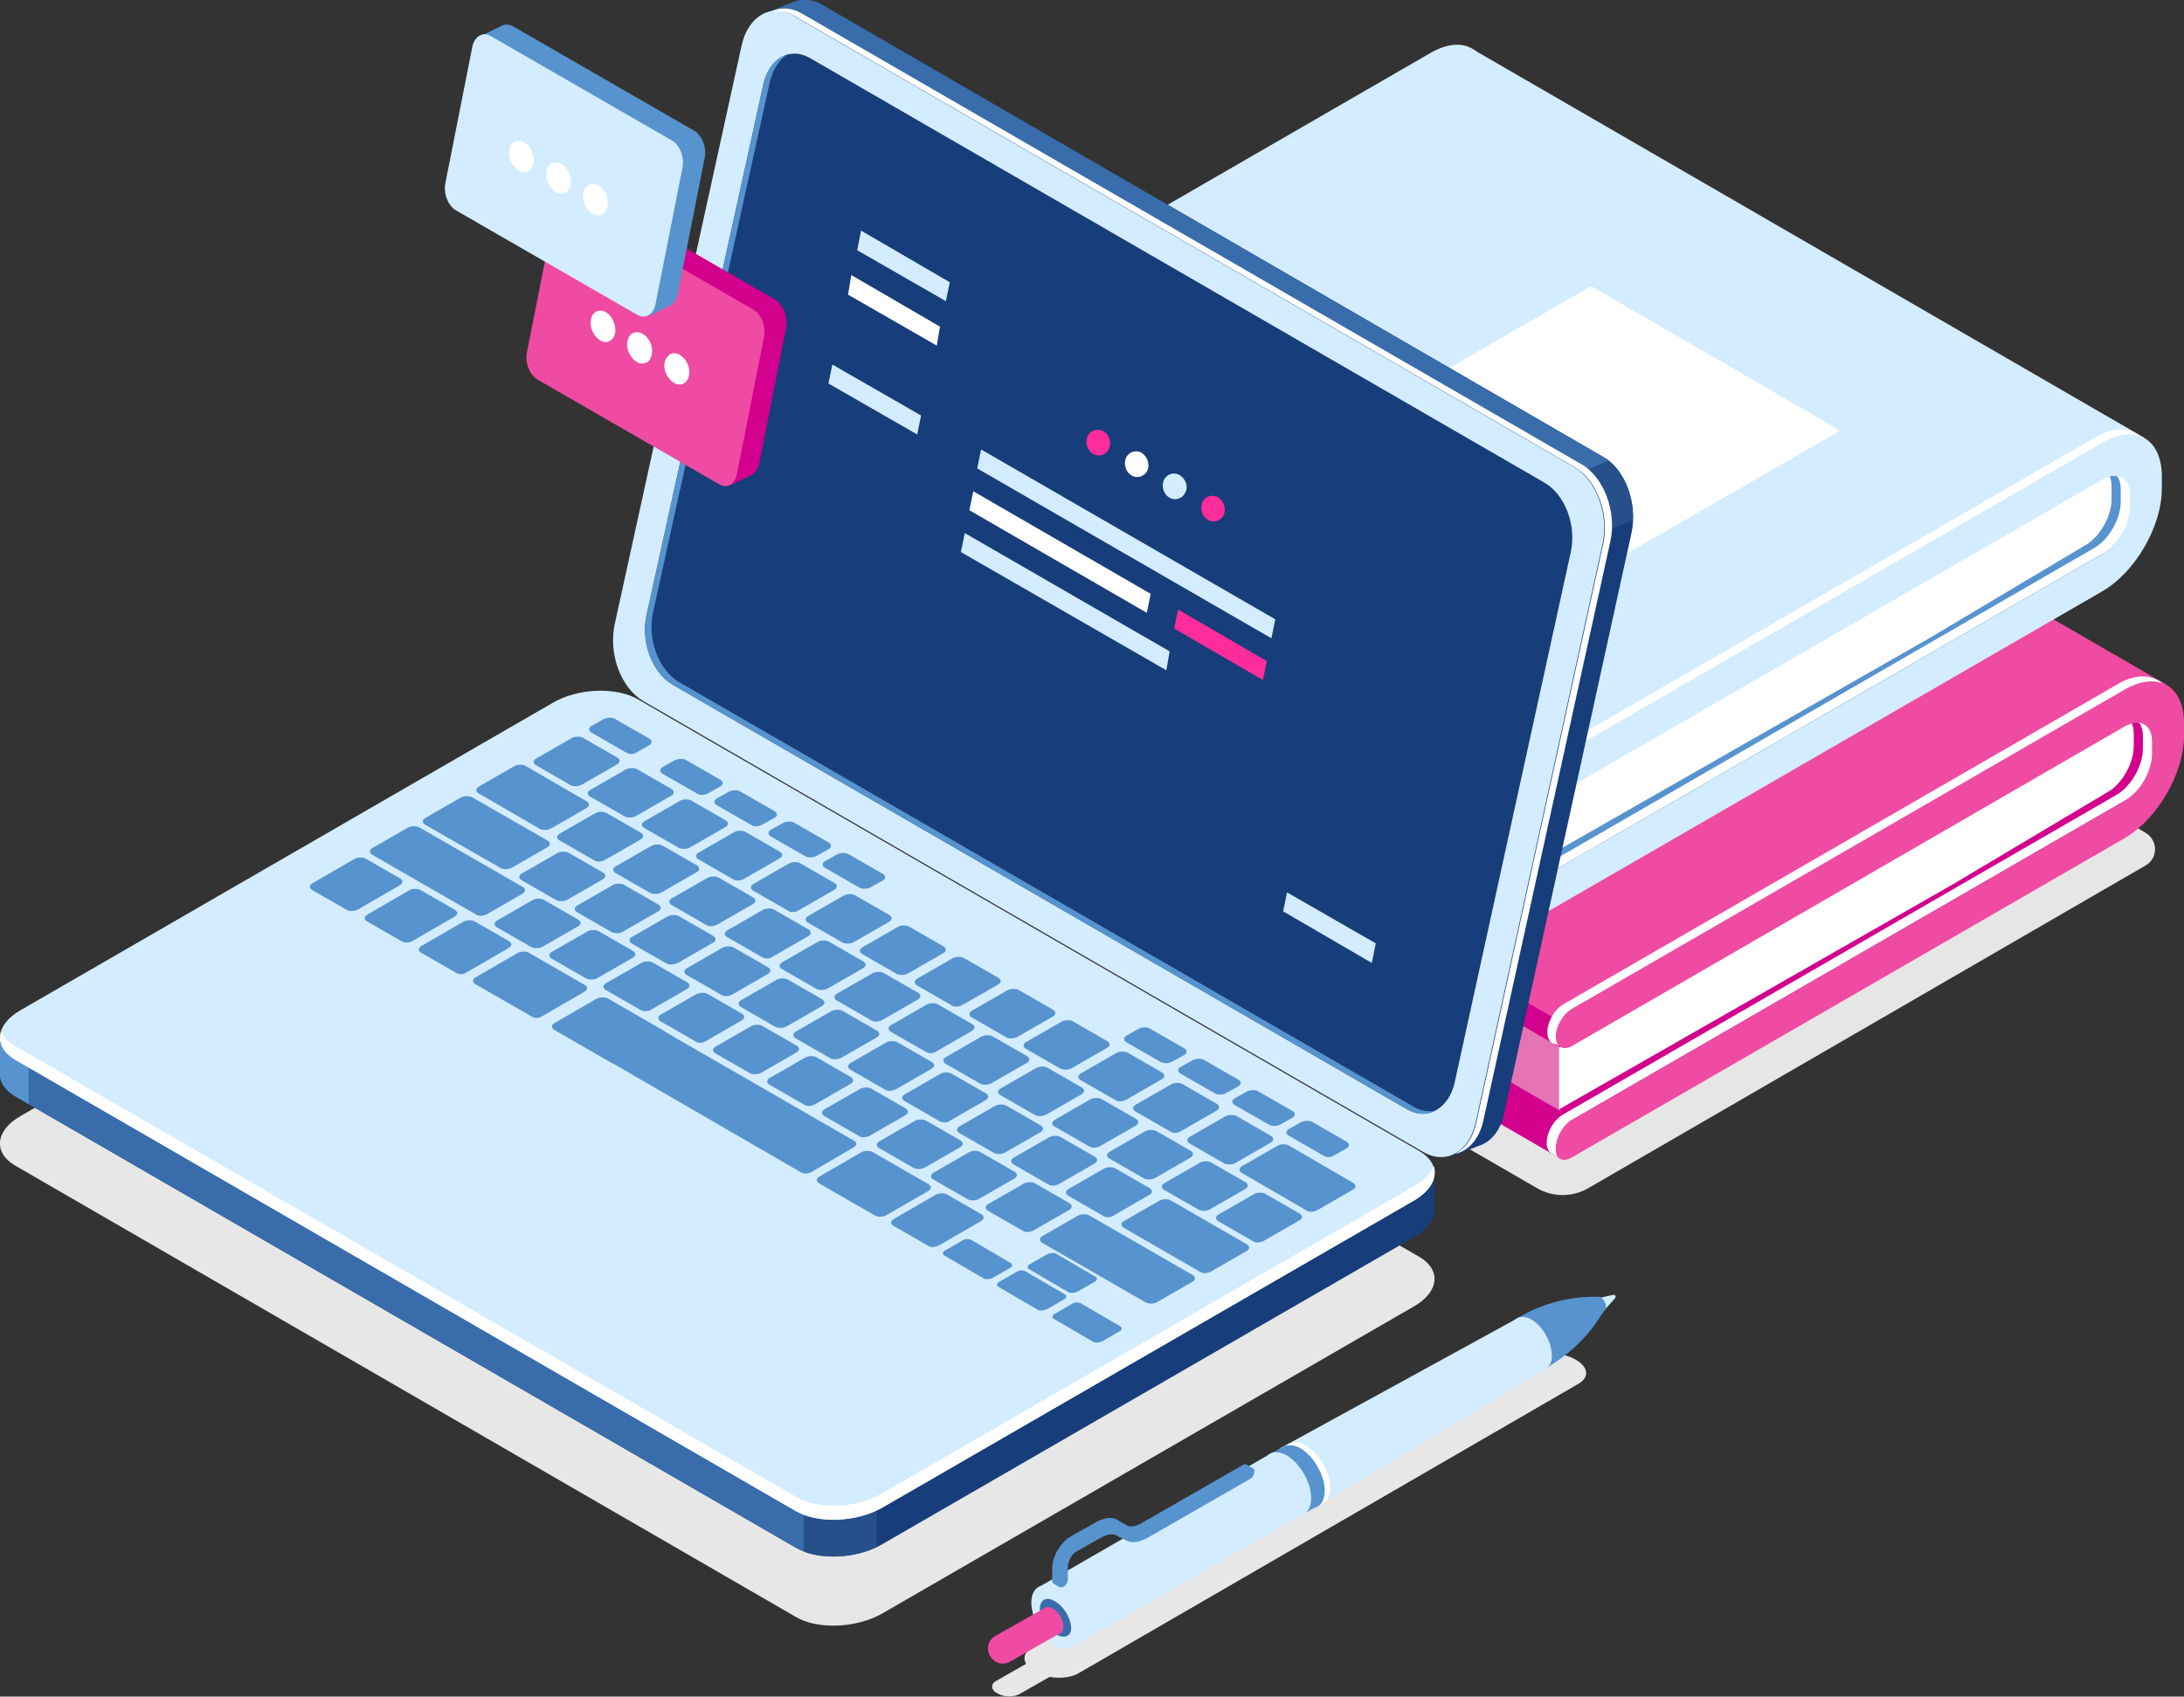 <svg width="592" height="460" viewBox="0 0 592 460" fill="none" xmlns="http://www.w3.org/2000/svg">
<rect x="0" y="0" width="592" height="460" fill="#333333" stroke="none"/>
<g clip-path="url(#clip0_1476_370)">
<path d="M581.391 225.661L347.986 90.689L195.919 194.486L416.416 322.018C420.837 324.675 426.318 324.675 430.739 322.018L581.214 234.871C585.104 232.923 585.104 227.786 581.391 225.661Z" fill="#E6E6E6"/>
<path d="M292.11 453.8L427.909 375.155C430.915 373.384 430.562 370.55 427.025 368.602C423.666 366.653 418.538 366.476 415.532 368.07L279.733 446.715C276.727 448.486 277.08 451.32 280.617 453.268C283.976 455.217 289.104 455.394 292.11 453.8Z" fill="#E7E7E7"/>
<path d="M437.811 351.244C437.634 351.066 437.457 351.066 437.281 351.066L430.915 352.483L433.391 356.912L437.811 351.952C437.988 351.598 437.988 351.421 437.811 351.244Z" fill="#D4ECFF"/>
<path d="M435.335 354.255C435.335 353.369 434.628 352.129 433.92 351.775C433.567 351.598 433.213 351.598 433.036 351.598C425.61 351.421 418.183 353.369 411.818 357.089L411.287 357.443L419.067 371.082L421.366 369.488C426.317 366.3 430.738 361.871 433.92 356.735L434.981 355.141C435.158 355.141 435.335 354.786 435.335 354.255Z" fill="#5793CE"/>
<path d="M420.659 367.54C420.659 363.997 418.184 359.569 415.178 357.798C412.172 356.026 409.52 357.443 409.52 360.986C409.52 364.529 411.995 368.957 415.001 370.728C418.184 372.499 420.659 371.082 420.659 367.54Z" fill="#D4ECFF"/>
<path d="M356.65 408.633L419.068 371.082L411.288 357.443L347.278 392.515L356.65 408.633Z" fill="#D4ECFF"/>
<path d="M358.595 404.382C358.595 400.131 355.589 394.994 352.052 392.869C348.339 390.743 345.51 392.515 345.51 396.588C345.51 400.84 348.516 405.976 352.052 408.102C355.589 410.404 358.595 408.633 358.595 404.382Z" fill="#D4ECFF"/>
<path d="M355.765 405.976C355.765 401.725 352.76 396.588 349.223 394.463C345.51 392.337 342.681 394.108 342.681 398.182C342.681 402.433 345.687 407.57 349.223 409.696C352.936 411.998 355.765 410.227 355.765 405.976Z" fill="#D4ECFF"/>
<path d="M344.659 393.99L281.49 430.347L290.74 446.473L353.909 410.116L344.659 393.99Z" fill="#D4ECFF"/>
<path d="M292.64 442.287C292.64 438.036 289.635 432.9 286.098 430.774C282.385 428.649 279.556 430.42 279.556 434.494C279.556 438.745 282.562 443.882 286.098 446.007C289.811 448.31 292.64 446.538 292.64 442.287Z" fill="#D4ECFF"/>
<path d="M290.342 441.048C290.165 438.568 288.22 435.379 285.921 434.14C283.623 432.723 281.854 433.785 281.854 436.265C282.031 438.745 283.976 441.933 286.275 443.173C288.751 444.413 290.519 443.527 290.342 441.048Z" fill="#396CAA"/>
<path d="M359.125 404.204C359.125 399.953 356.119 394.817 352.582 392.691C348.869 390.566 346.04 392.337 346.04 396.411C346.04 400.662 349.046 405.798 352.582 407.924C356.119 410.05 359.125 408.455 359.125 404.204Z" fill="#5793CE"/>
<path d="M359.125 404.205C359.125 399.954 356.119 394.817 352.582 392.691C351.168 391.806 349.753 391.629 348.692 391.983C349.93 390.743 351.875 390.566 353.997 391.983C357.71 394.108 360.539 399.245 360.539 403.496C360.539 405.976 359.479 407.57 357.887 408.101C358.594 407.039 359.125 405.799 359.125 404.205Z" fill="white"/>
<path d="M347.832 392.204L344.306 394.233L353.555 410.36L357.082 408.33L347.832 392.204Z" fill="#5793CE"/>
<path d="M355.412 406.153C355.412 401.902 352.406 396.765 348.87 394.639C345.156 392.514 342.327 394.285 342.327 398.359C342.327 402.61 345.333 407.747 348.87 409.872C352.583 412.175 355.412 410.404 355.412 406.153Z" fill="#D4ECFF"/>
<path d="M287.336 442.818L283.269 435.91L269.83 443.527C267.885 444.589 267.178 447.069 268.416 449.018C269.477 450.966 271.952 451.674 273.897 450.435L287.336 442.818Z" fill="#EF4BA2"/>
<path d="M288.22 441.047C288.22 439.276 286.982 436.973 285.391 436.087C283.799 435.202 282.562 435.91 282.562 437.681C282.562 439.453 283.799 441.755 285.391 442.641C286.982 443.527 288.22 442.818 288.22 441.047Z" fill="#EF4BA2"/>
<path d="M303.25 416.603L301.305 415.363C300.244 414.655 298.652 414.832 297.061 415.718L290.165 419.614C288.927 420.323 287.866 422.271 287.866 423.688V427.054C287.866 427.585 287.513 428.294 287.159 428.825L287.336 430.419L285.568 429.356C285.391 429.179 285.214 429.002 285.214 428.471V425.105C285.214 421.917 287.513 418.197 290.165 416.603L297.061 412.706C299.36 411.467 301.481 411.112 303.073 412.175L305.018 413.415C306.079 414.123 307.67 413.946 309.262 413.061L337.023 397.119C337.376 396.942 337.73 396.942 337.907 397.119L339.675 398.182L338.26 398.713C338.084 399.245 337.553 399.953 337.2 400.13L309.438 416.072C306.963 417.312 304.841 417.489 303.25 416.603Z" fill="#5793CE"/>
<path d="M302.896 416.426C301.835 415.718 300.244 415.895 298.653 416.78L291.757 420.677C290.519 421.386 289.458 423.334 289.458 424.751V428.116C289.458 429.002 288.927 429.888 288.22 430.242C287.513 430.596 286.982 430.242 286.982 429.534V426.168C286.982 422.98 289.281 419.26 291.933 417.666L298.829 413.769C301.128 412.529 303.25 412.175 304.841 413.238L306.786 414.478C307.847 415.186 309.439 415.009 311.03 414.123L338.791 398.182C339.499 397.828 340.029 398.182 340.029 398.89C340.029 399.776 339.499 400.662 338.791 401.016L311.03 416.957C308.732 418.197 306.61 418.552 305.018 417.489L302.896 416.426Z" fill="#5793CE"/>
<path d="M276.372 459.291L289.104 452.029C290.695 451.143 290.518 449.549 288.75 448.664C286.982 447.601 284.329 447.601 282.738 448.486L270.007 455.749C268.415 456.634 268.592 458.228 270.361 459.114C272.129 460.177 274.781 460.177 276.372 459.291Z" fill="#E7E7E7"/>
<path d="M409.697 90.512C409.697 80.239 402.624 76.165 393.783 81.302L243.838 167.917C241.362 169.334 239.417 172.699 239.417 175.534C239.417 178.368 241.362 179.43 243.838 178.013L393.783 91.398C397.85 89.095 401.032 91.044 401.032 95.649V112.476C403.861 112.299 406.867 112.299 409.873 112.299L409.697 90.512Z" fill="#FF2C9C"/>
<path d="M243.661 208.125L393.606 153.393C402.447 148.256 409.697 135.857 409.697 125.584V112.122C406.691 112.122 403.861 112.122 400.856 112.299V130.72C400.856 135.326 397.673 140.994 393.606 143.297L243.661 198.029C241.185 199.446 239.24 202.811 239.24 205.645C239.24 208.302 241.185 209.542 243.661 208.125Z" fill="#D3008D"/>
<path d="M240.478 208.302L422.781 314.047L577.323 221.763L589.524 203.342L588.286 209.896L584.927 192.892L298.298 203.873L247.727 200.685L240.478 208.302Z" fill="#D3008D"/>
<path d="M246.49 176.419V198.914L422.782 301.117L427.556 279.507L246.49 176.419Z" fill="#E573B5"/>
<path d="M587.226 185.63L405.1 80.239L241.009 175.888L240.655 178.191L422.959 283.936L587.226 185.63Z" fill="#EF4BA2"/>
<path d="M529.228 239.831L572.019 214.325C575.556 211.845 578.385 206.708 578.385 202.28V198.915C578.385 196.258 577.324 194.486 575.556 193.955L491.211 240.894L422.604 278.091V300.763L529.228 239.831Z" fill="white"/>
<path d="M428.793 280.393L247.905 175.533L244.014 173.231L240.478 171.282C239.771 172.522 239.24 174.116 239.24 175.356C239.24 176.773 239.771 177.659 240.478 178.19L422.781 283.935L428.793 280.393Z" fill="#D3008D"/>
<path d="M420.482 312.63L422.781 314.047L423.312 313.339L421.897 312.099L420.482 312.63Z" fill="white"/>
<path d="M420.659 282.519L422.958 283.758L422.427 282.519H420.659Z" fill="white"/>
<path d="M426.141 273.485L576.086 186.869C584.927 181.733 592 185.984 592 196.08V199.445C592 209.719 584.751 222.118 575.91 227.254L425.964 313.87C423.489 315.287 421.544 314.047 421.544 311.39C421.544 308.556 423.489 305.191 425.964 303.774L575.91 217.158C579.976 214.856 583.159 209.187 583.159 204.582V201.217C583.159 196.611 579.976 194.663 575.91 196.966L426.141 283.581C423.666 284.998 421.721 283.758 421.721 281.101C421.721 278.444 423.666 274.725 426.141 273.485Z" fill="#EF4BA2"/>
<path d="M359.303 189.527L437.281 144.536L504.827 183.681L426.849 228.672L359.303 189.527Z" fill="white"/>
<path d="M421.721 311.212C421.721 308.378 423.666 305.013 426.141 303.596L576.086 216.981C580.153 214.678 583.336 209.01 583.336 204.404V201.039C583.336 198.028 581.921 196.257 579.799 195.902C580.507 196.788 580.86 198.028 580.86 199.622V202.987C580.86 207.593 577.678 213.261 573.611 215.563L423.666 302.179C421.19 303.596 419.245 306.961 419.245 309.795C419.245 311.921 420.306 313.161 421.897 312.984C421.721 312.452 421.721 311.921 421.721 311.212Z" fill="white"/>
<path d="M421.721 281.101C421.721 278.267 423.666 274.902 426.141 273.485L576.086 186.869C579.799 184.744 583.336 184.212 586.165 185.275C583.159 182.795 578.738 182.618 573.787 185.629L423.842 272.245C421.367 273.662 419.422 277.027 419.422 279.861C419.422 281.987 420.483 283.227 422.074 283.049C421.897 282.341 421.721 281.632 421.721 281.101Z" fill="white"/>
<path d="M403.685 23.558C403.685 13.285 396.612 9.211 387.771 14.348L237.826 100.963C235.35 102.38 233.405 105.745 233.405 108.579C233.405 111.413 235.35 112.476 237.826 111.059L387.771 24.444C391.838 22.141 395.021 24.09 395.021 28.695V45.522C397.85 45.345 400.856 45.345 403.862 45.345L403.685 23.558Z" fill="#D4ECFF"/>
<path d="M237.649 141.171L387.594 86.439C396.435 81.302 403.685 68.903 403.685 58.63V45.168C400.679 45.168 397.85 45.168 394.844 45.345V63.766C394.844 68.372 391.661 74.04 387.594 76.342L237.649 131.075C235.174 132.492 233.229 135.857 233.229 138.691C233.229 141.348 235.174 142.588 237.649 141.171Z" fill="#5793CE"/>
<path d="M234.466 141.348L416.769 247.093L571.312 154.809L583.512 136.565L582.275 142.942L578.915 125.938L292.287 136.919L241.716 133.731L234.466 141.348Z" fill="#5793CE"/>
<path d="M240.479 109.465V131.96L416.77 234.163L421.544 212.73L240.479 109.465Z" fill="#86B8E0"/>
<path d="M581.215 118.676L399.088 13.285L234.997 108.934L234.644 111.237L416.947 216.982L581.215 118.676Z" fill="#D4ECFF"/>
<path d="M523.216 172.877L566.007 147.371C569.544 144.891 572.373 139.754 572.373 135.326V131.961C572.373 129.304 571.312 127.532 569.544 127.001L485.2 173.94L416.593 211.137V233.809L523.216 172.877Z" fill="white"/>
<path d="M422.782 213.439L241.893 108.579L238.003 106.277L234.466 104.328C233.759 105.568 233.229 107.162 233.229 108.402C233.229 109.819 233.759 110.705 234.466 111.236L416.77 216.981L422.782 213.439Z" fill="#5793CE"/>
<path d="M414.471 245.676L416.769 247.093L417.3 246.384L415.885 245.145L414.471 245.676Z" fill="white"/>
<path d="M414.647 215.564L416.946 216.804L416.416 215.564H414.647Z" fill="white"/>
<path d="M420.13 206.531L570.075 119.915C578.916 114.779 585.989 119.03 585.989 129.126V132.491C585.989 142.765 578.739 155.164 569.898 160.3L419.953 246.916C417.477 248.333 415.532 247.093 415.532 244.436C415.532 241.602 417.477 238.236 419.953 236.819L569.898 150.204C573.965 147.901 577.148 142.233 577.148 137.628V134.263C577.148 129.657 573.965 127.709 569.898 130.012L419.953 216.627C417.477 218.044 415.532 216.804 415.532 214.147C415.709 211.313 417.654 207.948 420.13 206.531Z" fill="#D4ECFF"/>
<path d="M353.291 122.572L431.27 77.582L498.816 116.727L420.837 161.718L353.291 122.572Z" fill="white"/>
<path d="M415.709 244.258C415.709 241.424 417.654 238.059 420.129 236.642L570.074 150.026C574.141 147.724 577.324 142.056 577.324 137.45V134.085C577.324 131.074 575.91 129.302 573.788 128.948C574.495 129.834 574.849 131.074 574.849 132.668V136.033C574.849 140.639 571.666 146.307 567.599 148.609L417.654 235.225C415.178 236.642 413.233 240.007 413.233 242.841C413.233 244.967 414.294 246.207 415.886 246.029C415.709 245.498 415.709 244.967 415.709 244.258Z" fill="white"/>
<path d="M415.709 214.147C415.709 211.313 417.654 207.947 420.129 206.53L570.074 119.915C573.788 117.79 577.324 117.258 580.153 118.321C577.147 115.841 572.727 115.664 567.776 118.675L417.831 205.291C415.355 206.708 413.41 210.073 413.41 212.907C413.41 215.033 414.471 216.272 416.062 216.095C415.886 215.387 415.709 214.678 415.709 214.147Z" fill="white"/>
<path d="M215.722 438.39L4.067 315.995C-1.945 312.453 -1.238 306.43 5.658 302.534L149.768 219.284C156.664 215.21 167.096 214.856 173.108 218.398L384.764 340.793C390.776 344.336 390.069 350.358 383.173 354.255L239.063 437.505C232.167 441.402 221.734 441.933 215.722 438.39Z" fill="#E7E7E7"/>
<path d="M434.451 123.812L222.795 1.24C220.319 -0.177 217.844 -0.355 215.545 0.354L215.192 0.531C215.192 0.531 215.192 0.531 215.015 0.531L207.588 3.542L214.484 6.908C214.484 7.085 214.484 7.085 214.307 7.262L179.827 164.551C178.059 172.345 181.595 181.555 187.607 185.098L394.135 304.659L393.428 313.515L401.739 310.327C404.568 309.087 406.867 306.076 407.751 301.825L442.231 144.536C443.999 136.388 440.463 127.177 434.451 123.812Z" fill="#173D7A"/>
<path d="M434.451 123.812L222.796 1.24C220.32 -0.177 217.845 -0.355 215.546 0.354L215.192 0.531C215.192 0.531 215.192 0.531 215.015 0.531L207.589 3.542L214.485 6.908C214.485 7.085 214.485 7.085 214.308 7.262L191.498 110.882L295.116 191.652L441.171 132.137C439.756 128.594 437.457 125.406 434.451 123.812Z" fill="#396CAA"/>
<path d="M426.494 147.902L442.585 140.994C442.939 134.794 440.286 128.24 436.042 124.875L410.58 135.68L426.494 147.902Z" fill="#274F89"/>
<path d="M386.002 312.453L174.346 190.057C168.334 186.515 164.974 177.481 166.566 169.511L201.046 12.222C202.814 4.428 209.003 0.708 215.015 4.251L426.671 126.646C432.683 130.188 436.042 139.222 434.451 147.193L399.971 304.482C398.202 312.275 392.014 315.818 386.002 312.453Z" fill="#D4ECFF"/>
<path d="M428.793 125.937L217.137 3.542C214.308 1.948 211.302 1.948 208.826 3.188C210.771 2.833 213.07 3.011 215.192 4.25L426.848 126.645C432.86 130.188 436.219 139.222 434.628 147.192L400.148 304.481C399.263 308.555 397.142 311.389 394.489 312.806C398.026 312.098 401.032 308.732 402.093 303.773L436.573 146.484C438.164 138.69 434.805 129.48 428.793 125.937Z" fill="white"/>
<path d="M381.405 300.763L182.303 185.63C176.822 182.441 173.639 174.116 175.23 166.854L206.882 23.027C208.473 15.764 214.131 12.576 219.613 15.764L418.714 130.897C424.196 134.086 427.379 142.411 425.787 149.673L394.313 293.5C392.721 300.585 386.886 303.951 381.405 300.763Z" fill="white"/>
<path d="M381.405 300.763L182.303 185.63C176.822 182.441 173.639 174.116 175.23 166.854L206.882 23.027C208.473 15.764 214.131 12.576 219.613 15.764L418.714 130.897C424.196 134.086 427.379 142.411 425.787 149.673L394.313 293.5C392.721 300.585 386.886 303.951 381.405 300.763Z" fill="#173D7A"/>
<path d="M383.173 300.053L184.072 184.921C178.59 181.732 175.407 173.407 176.999 166.145L208.65 22.318C209.534 18.598 211.302 16.118 213.601 14.701C210.418 15.587 207.766 18.421 206.882 23.026L175.23 166.854C173.639 174.116 176.822 182.441 182.303 185.629L381.405 300.762C384.057 302.356 386.886 302.356 389.185 301.116C387.24 301.47 385.295 301.293 383.173 300.053Z" fill="#5793CE"/>
<path d="M389.008 317.766L360.009 313.869L173.285 205.821C167.273 202.279 156.84 202.81 149.944 206.707L17.505 283.403L-0.001 281.101V291.02C-0.178 293.322 1.237 295.448 4.066 297.219L215.722 419.614C221.734 423.157 232.166 422.625 239.062 418.729L383.172 335.479C387.062 333.176 389.007 330.342 388.831 327.685V317.766H389.008Z" fill="#173D7A"/>
<path d="M248.611 249.573L235.349 241.956H89.471L17.505 283.404L-0.001 281.101V291.02C-0.178 293.323 1.237 295.449 4.066 297.22L215.722 419.615C218.905 421.386 223.325 422.095 227.746 421.918L248.611 249.573Z" fill="#396CAA"/>
<path d="M7.779 282.163L-0.001 281.101V291.02C-0.178 293.322 1.237 295.448 4.066 297.219L7.779 299.345V282.163Z" fill="#5793CE"/>
<path d="M217.845 420.678C223.503 422.803 231.637 422.449 237.649 419.438V397.297H217.845V420.678Z" fill="#274F89"/>
<path d="M215.722 409.695L4.067 287.3C-1.945 283.757 -1.238 277.735 5.658 273.838L149.768 190.588C156.664 186.514 167.096 186.16 173.108 189.703L384.764 312.098C390.776 315.64 390.069 321.663 383.173 325.56L239.063 408.809C232.167 412.706 221.734 413.061 215.722 409.695Z" fill="#D4ECFF"/>
<path d="M383.173 321.663L239.063 404.913C232.167 408.987 221.734 409.341 215.722 405.799L4.066 283.581C2.121 282.518 0.884 281.101 0.353 279.507C-0.531 282.341 0.53 285.175 4.066 287.3L215.722 409.696C221.734 413.238 232.167 412.707 239.063 408.81L383.173 325.56C387.77 322.903 389.715 319.183 388.654 316.172C387.947 317.943 386.179 320.069 383.173 321.663Z" fill="white"/>
<path d="M94.069 246.738L84.521 241.247C83.814 240.716 83.814 240.007 84.698 239.476L96.014 232.922C96.898 232.391 98.313 232.391 99.02 232.745L108.569 238.236C109.276 238.767 109.276 239.476 108.392 240.007L97.075 246.561C96.191 247.092 94.777 247.092 94.069 246.738Z" fill="#5793CE"/>
<path d="M108.923 255.24L99.374 249.749C98.667 249.218 98.667 248.509 99.551 247.978L110.868 241.424C111.752 240.893 113.167 240.893 113.874 241.247L123.422 246.738C124.13 247.269 124.13 247.978 123.245 248.509L111.929 255.063C111.045 255.594 109.63 255.771 108.923 255.24Z" fill="#5793CE"/>
<path d="M123.599 263.742L114.05 258.251C113.343 257.72 113.343 257.011 114.227 256.48L125.544 249.926C126.428 249.395 127.842 249.395 128.55 249.749L138.098 255.24C138.805 255.771 138.805 256.48 137.921 257.011L126.605 263.565C125.72 264.273 124.483 264.273 123.599 263.742Z" fill="#5793CE"/>
<path d="M144.11 256.834L134.562 251.343C133.855 250.812 133.855 250.104 134.739 249.572L144.287 244.081C145.171 243.55 146.586 243.55 147.293 243.904L156.842 249.395C157.549 249.926 157.549 250.635 156.665 251.166L147.116 256.657C146.232 257.189 144.818 257.189 144.11 256.834Z" fill="#5793CE"/>
<path d="M158.963 265.336L149.415 259.845C148.707 259.314 148.707 258.606 149.591 258.074L159.14 252.583C160.024 252.052 161.438 252.052 162.146 252.406L171.694 257.897C172.401 258.428 172.401 259.137 171.517 259.668L161.969 265.159C161.085 265.691 159.67 265.691 158.963 265.336Z" fill="#5793CE"/>
<path d="M173.64 273.838L164.091 268.347C163.384 267.816 163.384 267.107 164.268 266.576L173.816 261.085C174.701 260.554 176.115 260.554 176.822 260.908L186.371 266.399C187.078 266.93 187.078 267.639 186.194 268.17L176.646 273.661C175.762 274.193 174.524 274.37 173.64 273.838Z" fill="#5793CE"/>
<path d="M188.492 282.34L178.944 276.849C178.237 276.318 178.237 275.609 179.121 275.078L188.669 269.587C189.553 269.056 190.968 269.056 191.675 269.41L201.223 274.901C201.931 275.432 201.931 276.141 201.047 276.672L191.498 282.163C190.614 282.872 189.199 282.872 188.492 282.34Z" fill="#5793CE"/>
<path d="M203.346 291.02L193.797 285.529C193.09 284.998 193.09 284.289 193.974 283.758L203.523 278.267C204.407 277.735 205.821 277.735 206.529 278.09L216.077 283.581C216.784 284.112 216.784 284.821 215.9 285.352L206.352 290.843C205.468 291.374 204.053 291.374 203.346 291.02Z" fill="#5793CE"/>
<path d="M218.021 299.522L208.473 294.031C207.766 293.5 207.766 292.791 208.65 292.26L218.198 286.769C219.082 286.237 220.497 286.237 221.204 286.592L230.753 292.083C231.46 292.614 231.46 293.322 230.576 293.854L221.027 299.345C220.143 299.876 218.906 300.053 218.021 299.522Z" fill="#5793CE"/>
<path d="M232.875 308.024L223.327 302.533C222.619 302.002 222.619 301.293 223.503 300.762L233.052 295.271C233.936 294.739 235.351 294.739 236.058 295.094L245.606 300.585C246.313 301.116 246.313 301.824 245.429 302.356L235.881 307.847C234.997 308.378 233.582 308.555 232.875 308.024Z" fill="#5793CE"/>
<path d="M247.728 316.704L238.179 311.213C237.472 310.681 237.472 309.973 238.356 309.441L247.904 303.95C248.788 303.419 250.203 303.419 250.91 303.773L260.459 309.264C261.166 309.796 261.166 310.504 260.282 311.035L250.734 316.526C249.849 317.058 248.435 317.058 247.728 316.704Z" fill="#5793CE"/>
<path d="M262.404 325.206L252.856 319.715C252.149 319.183 252.149 318.475 253.033 317.943L262.581 312.452C263.465 311.921 264.88 311.921 265.587 312.275L275.135 317.766C275.843 318.298 275.843 319.006 274.959 319.537L265.41 325.028C264.526 325.56 263.288 325.56 262.404 325.206Z" fill="#5793CE"/>
<path d="M277.257 333.707L267.708 328.217C267.001 327.685 267.001 326.977 267.885 326.445L277.434 320.954C278.318 320.423 279.732 320.423 280.44 320.777L289.988 326.268C290.695 326.799 290.695 327.508 289.811 328.039L280.263 333.53C279.379 334.062 277.964 334.239 277.257 333.707Z" fill="#5793CE"/>
<path d="M165.859 252.76L156.311 247.269C155.604 246.738 155.604 246.029 156.488 245.498L166.036 240.007C166.92 239.476 168.335 239.476 169.042 239.83L178.591 245.321C179.298 245.852 179.298 246.561 178.414 247.092L168.865 252.583C167.981 253.114 166.743 253.114 165.859 252.76Z" fill="#5793CE"/>
<path d="M150.829 244.081L141.281 238.591C140.573 238.059 140.573 237.351 141.458 236.819L151.006 231.328C151.89 230.797 153.305 230.797 154.012 231.151L163.56 236.642C164.268 237.174 164.268 237.882 163.383 238.413L153.835 243.904C152.951 244.436 151.713 244.436 150.829 244.081Z" fill="#5793CE"/>
<path d="M135.799 235.401L115.111 223.534C114.404 223.003 114.404 222.294 115.288 221.763L124.836 216.272C125.72 215.74 127.135 215.74 127.842 216.095L148.53 227.962C149.237 228.493 149.237 229.202 148.353 229.733L138.805 235.224C137.921 235.756 136.683 235.756 135.799 235.401Z" fill="#5793CE"/>
<path d="M146.409 224.774L129.611 215.032C128.904 214.501 128.904 213.792 129.788 213.261L139.336 207.77C140.22 207.238 141.635 207.238 142.342 207.593L159.14 217.335C159.847 217.866 159.847 218.574 158.963 219.106L149.415 224.597C148.531 225.128 147.116 225.128 146.409 224.774Z" fill="#5793CE"/>
<path d="M180.712 261.262L171.164 255.771C170.456 255.24 170.456 254.531 171.34 254L180.889 248.509C181.773 247.978 183.187 247.978 183.895 248.332L193.443 253.823C194.15 254.354 194.15 255.063 193.266 255.594L183.718 261.085C182.834 261.616 181.419 261.616 180.712 261.262Z" fill="#5793CE"/>
<path d="M195.565 269.764L186.017 264.273C185.31 263.742 185.31 263.033 186.194 262.502L195.742 257.011C196.626 256.48 198.041 256.48 198.748 256.834L208.297 262.325C209.004 262.856 209.004 263.565 208.12 264.096L198.571 269.587C197.687 270.118 196.273 270.295 195.565 269.764Z" fill="#5793CE"/>
<path d="M210.241 278.444L200.693 272.953C199.986 272.421 199.986 271.713 200.87 271.182L210.418 265.691C211.302 265.159 212.717 265.159 213.424 265.513L222.972 271.004C223.68 271.536 223.68 272.244 222.796 272.776L213.247 278.267C212.363 278.798 211.125 278.798 210.241 278.444Z" fill="#5793CE"/>
<path d="M225.095 286.946L215.546 281.455C214.839 280.923 214.839 280.215 215.723 279.684L225.272 274.193C226.156 273.661 227.57 273.661 228.278 274.015L237.826 279.506C238.533 280.038 238.533 280.746 237.649 281.278L228.101 286.769C227.217 287.3 225.802 287.3 225.095 286.946Z" fill="#5793CE"/>
<path d="M239.947 295.448L230.399 289.957C229.692 289.425 229.692 288.717 230.576 288.185L240.124 282.695C241.008 282.163 242.423 282.163 243.13 282.517L252.678 288.008C253.386 288.54 253.386 289.248 252.502 289.78L242.953 295.271C241.892 295.802 240.655 295.979 239.947 295.448Z" fill="#5793CE"/>
<path d="M254.624 303.951L245.076 298.46C244.368 297.928 244.368 297.22 245.252 296.688L254.801 291.197C255.685 290.666 257.1 290.666 257.807 291.02L267.355 296.511C268.062 297.043 268.063 297.751 267.178 298.283L257.63 303.774C256.746 304.482 255.508 304.482 254.624 303.951Z" fill="#5793CE"/>
<path d="M269.477 312.629L259.928 307.138C259.221 306.607 259.221 305.898 260.105 305.367L269.653 299.876C270.537 299.345 271.952 299.345 272.659 299.699L282.208 305.19C282.915 305.721 282.915 306.43 282.031 306.961L272.483 312.452C271.598 312.984 270.184 312.984 269.477 312.629Z" fill="#5793CE"/>
<path d="M284.153 321.131L274.605 315.64C273.898 315.109 273.898 314.4 274.782 313.869L284.33 308.378C285.214 307.847 286.629 307.847 287.336 308.201L296.884 313.692C297.592 314.223 297.592 314.932 296.708 315.463L287.159 320.954C286.275 321.486 285.037 321.663 284.153 321.131Z" fill="#5793CE"/>
<path d="M299.006 329.633L289.457 324.142C288.75 323.611 288.75 322.902 289.634 322.371L299.183 316.88C300.067 316.349 301.481 316.349 302.189 316.703L311.737 322.194C312.444 322.725 312.444 323.434 311.56 323.965L302.012 329.456C301.128 330.165 299.89 330.165 299.006 329.633Z" fill="#5793CE"/>
<path d="M325.353 344.867L304.488 332.822C303.78 332.291 303.78 331.582 304.665 331.051L314.213 325.56C315.097 325.028 316.512 325.028 317.219 325.383L338.084 337.427C338.791 337.959 338.791 338.667 337.907 339.199L328.359 344.69C327.475 345.221 326.06 345.398 325.353 344.867Z" fill="#5793CE"/>
<path d="M354.175 328.216L336.493 317.943C335.785 317.412 335.785 316.703 336.669 316.172L346.218 310.681C347.102 310.149 348.517 310.149 349.224 310.504L366.906 320.777C367.613 321.309 367.613 322.017 366.729 322.548L357.181 328.039C356.297 328.571 354.882 328.748 354.175 328.216Z" fill="#5793CE"/>
<path d="M206.528 259.492L196.98 254.001C196.273 253.469 196.273 252.761 197.157 252.229L206.705 246.738C207.589 246.207 209.004 246.207 209.711 246.561L219.26 252.052C219.967 252.584 219.967 253.292 219.083 253.824L209.534 259.315C208.65 260.023 207.412 260.023 206.528 259.492Z" fill="#5793CE"/>
<path d="M191.498 250.812L181.95 245.321C181.242 244.79 181.242 244.081 182.126 243.55L191.675 238.059C192.559 237.527 193.974 237.527 194.681 237.882L204.229 243.373C204.937 243.904 204.937 244.612 204.052 245.144L194.504 250.635C193.62 251.166 192.205 251.343 191.498 250.812Z" fill="#5793CE"/>
<path d="M176.292 242.132L166.744 236.641C166.036 236.11 166.036 235.401 166.92 234.87L176.469 229.379C177.353 228.848 178.767 228.848 179.475 229.202L189.023 234.693C189.73 235.224 189.73 235.933 188.846 236.464L179.298 241.955C178.414 242.487 176.999 242.487 176.292 242.132Z" fill="#5793CE"/>
<path d="M161.085 233.277L151.537 227.786C150.829 227.254 150.829 226.546 151.713 226.015L161.262 220.524C162.146 219.992 163.56 219.992 164.268 220.347L173.816 225.837C174.523 226.369 174.523 227.077 173.639 227.609L164.091 233.1C163.207 233.631 161.969 233.808 161.085 233.277Z" fill="#5793CE"/>
<path d="M221.381 268.17L211.832 262.679C211.125 262.148 211.125 261.44 212.009 260.908L221.558 255.417C222.442 254.886 223.856 254.886 224.564 255.24L234.112 260.731C234.819 261.262 234.819 261.971 233.935 262.502L224.387 267.993C223.503 268.525 222.088 268.525 221.381 268.17Z" fill="#5793CE"/>
<path d="M236.234 276.672L226.686 271.181C225.979 270.65 225.979 269.941 226.863 269.41L236.411 263.919C237.295 263.388 238.71 263.388 239.417 263.742L248.966 269.233C249.673 269.764 249.673 270.473 248.789 271.004L239.24 276.495C238.356 277.027 236.942 277.204 236.234 276.672Z" fill="#5793CE"/>
<path d="M250.91 285.174L241.362 279.683C240.654 279.152 240.654 278.443 241.539 277.912L251.087 272.421C251.971 271.89 253.386 271.89 254.093 272.244L263.641 277.735C264.349 278.266 264.349 278.975 263.465 279.506L253.916 284.997C253.032 285.706 251.794 285.706 250.91 285.174Z" fill="#5793CE"/>
<path d="M265.764 293.854L256.215 288.363C255.508 287.832 255.508 287.123 256.392 286.592L265.94 281.101C266.825 280.569 268.239 280.569 268.946 280.924L278.495 286.415C279.202 286.946 279.202 287.654 278.318 288.186L268.77 293.677C267.886 294.208 266.471 294.208 265.764 293.854Z" fill="#5793CE"/>
<path d="M280.616 302.356L271.068 296.865C270.361 296.334 270.361 295.625 271.245 295.094L280.793 289.603C281.677 289.071 283.092 289.071 283.799 289.426L293.347 294.917C294.055 295.448 294.055 296.156 293.171 296.688L283.622 302.179C282.738 302.71 281.323 302.71 280.616 302.356Z" fill="#5793CE"/>
<path d="M295.293 310.858L285.745 305.367C285.037 304.836 285.037 304.127 285.921 303.596L295.47 298.105C296.354 297.573 297.768 297.573 298.476 297.928L308.024 303.419C308.731 303.95 308.731 304.658 307.847 305.19L298.299 310.681C297.415 311.212 296.177 311.389 295.293 310.858Z" fill="#5793CE"/>
<path d="M310.145 319.538L300.597 314.047C299.89 313.515 299.89 312.807 300.774 312.275L310.322 306.784C311.206 306.253 312.621 306.253 313.328 306.607L322.877 312.098C323.584 312.63 323.584 313.338 322.7 313.869L313.151 319.36C312.267 319.892 310.853 319.892 310.145 319.538Z" fill="#5793CE"/>
<path d="M324.999 328.04L315.451 322.549C314.743 322.017 314.743 321.309 315.627 320.777L325.176 315.286C326.06 314.755 327.475 314.755 328.182 315.109L337.73 320.6C338.438 321.132 338.437 321.84 337.553 322.371L328.005 327.862C327.121 328.394 325.706 328.394 324.999 328.04Z" fill="#5793CE"/>
<path d="M339.675 336.541L330.126 331.05C329.419 330.519 329.419 329.811 330.303 329.279L339.852 323.788C340.736 323.257 342.15 323.257 342.858 323.611L352.406 329.102C353.113 329.633 353.113 330.342 352.229 330.873L342.681 336.364C341.797 336.896 340.559 337.073 339.675 336.541Z" fill="#5793CE"/>
<path d="M198.748 238.413L189.2 232.922C188.492 232.39 188.492 231.682 189.376 231.15L198.925 225.659C199.809 225.128 201.224 225.128 201.931 225.482L211.479 230.973C212.187 231.505 212.187 232.213 211.302 232.744L201.754 238.235C200.87 238.767 199.632 238.944 198.748 238.413Z" fill="#5793CE"/>
<path d="M184.071 229.911L174.523 224.42C173.816 223.888 173.816 223.18 174.7 222.648L184.248 217.157C185.132 216.626 186.547 216.626 187.254 216.98L196.802 222.471C197.51 223.003 197.51 223.711 196.626 224.243L187.077 229.733C186.193 230.265 184.955 230.265 184.071 229.911Z" fill="#5793CE"/>
<path d="M169.396 221.409L159.847 215.918C159.14 215.386 159.14 214.678 160.024 214.146L169.572 208.655C170.456 208.124 171.871 208.124 172.578 208.478L182.127 213.969C182.834 214.501 182.834 215.209 181.95 215.741L172.401 221.232C171.517 221.763 170.103 221.763 169.396 221.409Z" fill="#5793CE"/>
<path d="M154.72 212.907L145.171 207.416C144.464 206.884 144.464 206.176 145.348 205.644L154.897 200.154C155.781 199.622 157.195 199.622 157.903 199.976L167.451 205.467C168.158 205.999 168.158 206.707 167.274 207.239L157.726 212.73C156.842 213.261 155.427 213.261 154.72 212.907Z" fill="#5793CE"/>
<path d="M169.749 204.05L160.201 198.559C159.493 198.028 159.493 197.319 160.377 196.788L163.56 195.017C164.444 194.485 165.859 194.485 166.566 194.84L176.115 200.331C176.822 200.862 176.822 201.571 175.938 202.102L172.755 203.873C171.871 204.582 170.633 204.582 169.749 204.05Z" fill="#5793CE"/>
<path d="M189.022 215.209L179.474 209.719C178.767 209.187 178.767 208.479 179.651 207.947L182.834 206.176C183.718 205.645 185.132 205.645 185.84 205.999L195.388 211.49C196.095 212.021 196.095 212.73 195.211 213.261L192.028 215.032C191.144 215.564 189.73 215.741 189.022 215.209Z" fill="#5793CE"/>
<path d="M203.699 223.711L194.151 218.22C193.444 217.689 193.444 216.981 194.328 216.449L197.51 214.678C198.395 214.147 199.809 214.147 200.516 214.501L210.065 219.992C210.772 220.523 210.772 221.232 209.888 221.763L206.705 223.534C205.821 224.066 204.406 224.243 203.699 223.711Z" fill="#5793CE"/>
<path d="M218.375 232.213L208.827 226.722C208.119 226.191 208.119 225.483 209.003 224.951L212.186 223.18C213.07 222.648 214.485 222.648 215.192 223.003L224.741 228.494C225.448 229.025 225.448 229.734 224.564 230.265L221.381 232.036C220.497 232.568 219.082 232.568 218.375 232.213Z" fill="#5793CE"/>
<path d="M233.052 240.715L223.503 235.224C222.796 234.693 222.796 233.984 223.68 233.453L226.863 231.682C227.747 231.15 229.162 231.15 229.869 231.505L239.417 236.996C240.125 237.527 240.125 238.236 239.241 238.767L236.058 240.538C235.174 241.07 233.759 241.07 233.052 240.715Z" fill="#5793CE"/>
<path d="M314.743 288.008L305.195 282.517C304.487 281.986 304.487 281.277 305.372 280.746L308.554 278.975C309.439 278.443 310.853 278.443 311.56 278.798L321.109 284.289C321.816 284.82 321.816 285.529 320.932 286.06L317.749 287.831C316.865 288.363 315.627 288.363 314.743 288.008Z" fill="#5793CE"/>
<path d="M329.419 296.511L319.871 291.02C319.163 290.489 319.163 289.78 320.047 289.249L323.23 287.478C324.114 286.946 325.529 286.946 326.236 287.301L335.785 292.792C336.492 293.323 336.492 294.031 335.608 294.563L332.425 296.334C331.541 296.865 330.303 296.865 329.419 296.511Z" fill="#5793CE"/>
<path d="M344.096 305.013L334.547 299.522C333.84 298.991 333.84 298.282 334.724 297.751L337.907 295.98C338.791 295.448 340.206 295.448 340.913 295.803L350.461 301.294C351.169 301.825 351.169 302.533 350.284 303.065L347.102 304.836C346.218 305.367 344.803 305.367 344.096 305.013Z" fill="#5793CE"/>
<path d="M358.771 313.338L349.223 307.847C348.516 307.316 348.516 306.608 349.4 306.076L352.583 304.305C353.467 303.774 354.881 303.773 355.589 304.128L365.137 309.619C365.844 310.15 365.844 310.859 364.96 311.39L361.777 313.161C360.893 313.87 359.479 313.87 358.771 313.338Z" fill="#5793CE"/>
<path d="M213.601 246.915L204.052 241.425C203.345 240.893 203.345 240.185 204.229 239.653L213.777 234.162C214.662 233.631 216.076 233.631 216.783 233.985L226.332 239.476C227.039 240.007 227.039 240.716 226.155 241.247L216.607 246.738C215.722 247.447 214.308 247.447 213.601 246.915Z" fill="#5793CE"/>
<path d="M228.454 255.594L218.906 250.103C218.198 249.572 218.198 248.863 219.083 248.332L228.631 242.841C229.515 242.31 230.93 242.31 231.637 242.664L241.185 248.155C241.893 248.686 241.893 249.395 241.008 249.926L231.46 255.417C230.576 255.948 229.161 255.948 228.454 255.594Z" fill="#5793CE"/>
<path d="M243.13 264.096L233.582 258.605C232.874 258.074 232.874 257.365 233.758 256.834L243.307 251.343C244.191 250.812 245.605 250.812 246.313 251.166L255.861 256.657C256.568 257.188 256.568 257.897 255.684 258.428L246.136 263.919C245.252 264.45 244.014 264.45 243.13 264.096Z" fill="#5793CE"/>
<path d="M257.983 272.599L248.435 267.108C247.728 266.577 247.728 265.868 248.612 265.337L258.16 259.846C259.044 259.315 260.459 259.315 261.166 259.669L270.715 265.16C271.422 265.691 271.422 266.4 270.538 266.931L260.989 272.422C260.105 272.953 258.691 273.13 257.983 272.599Z" fill="#5793CE"/>
<path d="M272.836 281.278L263.288 275.787C262.58 275.255 262.58 274.547 263.464 274.016L273.013 268.525C273.897 267.993 275.311 267.993 276.019 268.347L285.567 273.838C286.274 274.37 286.274 275.078 285.39 275.61L275.842 281.101C274.958 281.632 273.543 281.632 272.836 281.278Z" fill="#5793CE"/>
<path d="M287.513 289.78L277.964 284.289C277.257 283.757 277.257 283.049 278.141 282.518L287.69 277.027C288.574 276.495 289.988 276.495 290.695 276.849L300.244 282.34C300.951 282.872 300.951 283.58 300.067 284.112L290.519 289.603C289.635 290.134 288.397 290.134 287.513 289.78Z" fill="#5793CE"/>
<path d="M302.365 298.282L292.817 292.791C292.11 292.259 292.11 291.551 292.994 291.019L302.542 285.529C303.426 284.997 304.841 284.997 305.548 285.351L315.096 290.842C315.804 291.374 315.804 292.082 314.92 292.614L305.371 298.105C304.487 298.636 303.073 298.813 302.365 298.282Z" fill="#5793CE"/>
<path d="M317.219 306.785L307.67 301.294C306.963 300.762 306.963 300.054 307.847 299.522L317.396 294.031C318.28 293.5 319.694 293.5 320.402 293.854L329.95 299.345C330.657 299.877 330.657 300.585 329.773 301.117L320.225 306.608C319.341 307.316 317.926 307.316 317.219 306.785Z" fill="#5793CE"/>
<path d="M331.895 315.463L322.346 309.972C321.639 309.441 321.639 308.732 322.523 308.201L332.071 302.71C332.955 302.179 334.37 302.179 335.077 302.533L344.626 308.024C345.333 308.555 345.333 309.264 344.449 309.795L334.9 315.286C334.016 315.818 332.779 315.818 331.895 315.463Z" fill="#5793CE"/>
<path d="M129.08 247.978L100.789 231.682C100.081 231.151 100.081 230.442 100.965 229.911L110.514 224.42C111.398 223.889 112.812 223.889 113.52 224.243L141.811 240.539C142.519 241.07 142.519 241.779 141.634 242.31L132.086 247.801C131.202 248.332 129.787 248.509 129.08 247.978Z" fill="#5793CE"/>
<path d="M310.677 353.192L282.385 336.896C281.678 336.365 281.678 335.656 282.562 335.125L292.11 329.634C292.995 329.103 294.409 329.103 295.116 329.457L323.408 345.753C324.115 346.284 324.115 346.992 323.231 347.524L313.683 353.015C312.799 353.546 311.561 353.546 310.677 353.192Z" fill="#5793CE"/>
<path d="M251.618 337.782L242.07 332.291C241.362 331.76 241.362 331.051 242.247 330.52L253.563 323.966C254.447 323.435 255.862 323.435 256.569 323.789L266.118 329.28C266.825 329.811 266.825 330.52 265.941 331.051L254.624 337.605C253.74 338.136 252.325 338.313 251.618 337.782Z" fill="#5793CE"/>
<path d="M144.11 275.61L128.726 266.754C128.019 266.223 128.019 265.514 128.903 264.983L140.219 258.429C141.104 257.898 142.518 257.898 143.225 258.252L158.609 267.108C159.316 267.64 159.316 268.348 158.432 268.879L147.116 275.433C146.231 276.142 144.994 276.142 144.11 275.61Z" fill="#5793CE"/>
<path d="M237.295 329.634L221.912 320.777C221.204 320.246 221.204 319.537 222.088 319.006L233.405 312.452C234.289 311.921 235.704 311.921 236.411 312.275L251.794 321.132C252.502 321.663 252.502 322.371 251.618 322.903L240.301 329.457C239.417 329.988 238.179 329.988 237.295 329.634Z" fill="#5793CE"/>
<path d="M165.505 288.009L150.122 279.152C149.414 278.621 149.414 277.912 150.298 277.381L161.615 270.827C162.499 270.296 163.914 270.296 164.621 270.65L180.004 279.507C180.712 280.038 180.712 280.746 179.828 281.278L168.511 287.832C167.627 288.363 166.212 288.54 165.505 288.009Z" fill="#5793CE"/>
<path d="M164.798 270.827L231.46 309.264C232.344 309.795 232.344 310.504 231.46 311.035L219.967 317.766C219.083 318.297 217.845 318.297 216.961 317.766L150.299 279.152L164.798 270.827Z" fill="#5793CE"/>
<path d="M292.994 353.369L303.603 359.568C304.311 359.923 304.134 360.631 303.426 360.985L298.829 363.642C298.122 363.997 297.061 364.174 296.354 363.819L285.744 357.62C285.037 357.266 285.214 356.557 285.921 356.203L290.518 353.546C291.226 353.015 292.287 353.015 292.994 353.369Z" fill="#5793CE"/>
<path d="M277.965 344.689L288.574 350.889C289.281 351.243 289.104 351.951 288.397 352.306L283.8 354.963C283.092 355.317 282.032 355.494 281.324 355.14L270.715 348.94C270.008 348.586 270.184 347.878 270.892 347.523L275.489 344.866C276.373 344.335 277.434 344.335 277.965 344.689Z" fill="#5793CE"/>
<path d="M263.288 336.187L273.897 342.387C274.604 342.741 274.428 343.45 273.72 343.804L269.123 346.461C268.416 346.815 267.355 346.992 266.647 346.638L256.038 340.438C255.331 340.084 255.508 339.376 256.215 339.021L260.812 336.364C261.52 335.833 262.581 335.833 263.288 336.187Z" fill="#5793CE"/>
<path d="M286.275 339.907L296.884 346.106C297.592 346.461 297.415 347.169 296.708 347.523L292.11 350.18C291.403 350.535 290.342 350.712 289.635 350.357L279.025 344.158C278.318 343.804 278.495 343.095 279.202 342.741L283.8 340.084C284.507 339.73 285.568 339.553 286.275 339.907Z" fill="#5793CE"/>
<path d="M344.626 173.053L264.879 127L265.94 121.863L345.687 167.916L344.626 173.053Z" fill="#D4ECFF"/>
<path d="M316.157 181.732L260.458 149.672L261.519 144.535L317.041 176.595L316.157 181.732Z" fill="#D4ECFF"/>
<path d="M310.852 166.145L262.757 138.336L263.818 133.199L311.913 161.008L310.852 166.145Z" fill="white"/>
<path d="M342.327 184.39L318.279 170.396L319.34 165.26L343.388 179.253L342.327 184.39Z" fill="#FF2C9C"/>
<path d="M256.392 81.655L232.344 67.839L233.405 62.525L257.452 76.519L256.392 81.655Z" fill="#D4ECFF"/>
<path d="M253.916 93.7L229.868 79.884L230.752 74.57L254.8 88.563L253.916 93.7Z" fill="white"/>
<path d="M371.856 261.085L347.809 247.092L348.87 241.955L372.917 255.771L371.856 261.085Z" fill="#D4ECFF"/>
<path d="M248.611 117.79L224.563 103.974L225.624 98.837L249.672 112.653L248.611 117.79Z" fill="#D4ECFF"/>
<path d="M300.597 121.686C299.889 123.28 297.944 123.988 296.353 123.103C294.761 122.217 294.054 120.092 294.761 118.32C295.469 116.726 297.414 116.018 299.005 116.903C300.773 117.789 301.304 119.915 300.597 121.686Z" fill="#FF2C9C"/>
<path d="M311.029 127.531C310.322 129.125 308.377 129.833 306.785 128.948C305.194 128.062 304.487 125.936 305.194 124.165C305.901 122.571 307.846 121.862 309.438 122.748C311.029 123.811 311.736 125.936 311.029 127.531Z" fill="white"/>
<path d="M321.285 133.553C320.578 135.147 318.633 135.856 317.041 134.97C315.45 134.084 314.743 131.959 315.45 130.188C316.157 128.593 318.102 127.885 319.694 128.771C321.462 129.833 322.169 131.959 321.285 133.553Z" fill="#D4ECFF"/>
<path d="M331.718 139.575C331.01 141.17 329.065 141.878 327.474 140.992C325.883 140.107 325.175 137.981 325.883 136.21C326.59 134.616 328.535 133.907 330.126 134.793C331.718 135.856 332.425 137.981 331.718 139.575Z" fill="#FF2C9C"/>
<path d="M210.241 81.302L161.085 52.961C160.024 52.43 159.14 52.43 158.256 52.784L152.421 55.618C152.421 55.618 154.543 56.327 155.957 56.858L148.884 92.638C148.354 95.472 149.592 99.014 151.713 100.254L198.748 127.355L197.864 131.606L203.699 128.772C204.76 128.24 205.467 127.178 205.821 125.583L213.071 88.918C213.601 86.084 212.363 82.719 210.241 81.302Z" fill="#D3008D"/>
<path d="M194.858 131.252L145.702 102.911C143.58 101.671 142.165 98.306 142.872 95.295L150.122 58.629C150.653 55.795 152.951 54.378 155.073 55.618L204.23 83.959C206.352 85.198 207.766 88.564 207.059 91.575L199.809 128.24C199.279 131.252 197.157 132.669 194.858 131.252Z" fill="#EF4BA2"/>
<path d="M166.743 90.335C166.213 92.461 164.445 93.346 162.677 92.284C160.908 91.221 159.671 88.564 160.201 86.615C160.555 84.49 162.5 83.604 164.268 84.667C165.859 85.553 167.097 88.21 166.743 90.335Z" fill="white"/>
<path d="M176.646 96.18C176.292 98.305 174.347 99.191 172.579 98.128C170.811 97.066 169.573 94.409 170.103 92.46C170.457 90.335 172.402 89.449 174.17 90.512C175.939 91.397 177.176 94.054 176.646 96.18Z" fill="white"/>
<path d="M186.724 101.848C186.37 103.974 184.425 104.859 182.657 103.797C180.889 102.734 179.651 100.077 180.182 98.129C180.712 96.18 182.48 95.117 184.248 96.18C186.017 97.243 187.254 99.723 186.724 101.848Z" fill="white"/>
<path d="M188.138 35.425L138.981 7.085C137.921 6.554 137.036 6.554 136.152 6.908L130.317 9.742C130.317 9.742 132.439 10.451 133.854 10.982L126.781 46.762C126.25 49.596 127.488 53.138 129.61 54.378L176.645 81.479L175.76 85.73L181.596 82.896C182.656 82.364 183.364 81.302 183.717 79.707L190.967 43.042C191.674 40.031 190.26 36.665 188.138 35.425Z" fill="#5793CE"/>
<path d="M172.755 85.376L123.598 57.035C121.476 55.795 120.062 52.43 120.769 49.419L128.019 12.753C128.549 9.919 130.848 8.502 132.97 9.742L182.126 38.083C184.248 39.322 185.663 42.688 184.955 45.699L177.706 82.364C177.175 85.198 175.053 86.615 172.755 85.376Z" fill="#D4ECFF"/>
<path d="M144.64 44.282C144.286 46.407 142.341 47.293 140.573 46.23C138.805 45.167 137.567 42.51 138.098 40.562C138.451 38.436 140.396 37.551 142.164 38.613C143.933 39.676 144.994 42.156 144.64 44.282Z" fill="white"/>
<path d="M154.719 50.126C154.365 52.252 152.42 53.137 150.652 52.075C148.884 51.012 147.646 48.355 148.177 46.407C148.53 44.281 150.475 43.395 152.244 44.458C153.835 45.344 155.073 48.001 154.719 50.126Z" fill="white"/>
<path d="M164.62 55.972C164.267 58.097 162.322 58.983 160.554 57.92C158.785 56.858 157.548 54.201 158.078 52.252C158.432 50.127 160.377 49.241 162.145 50.304C163.913 51.19 165.151 53.846 164.62 55.972Z" fill="white"/>
</g>
<defs>
<clipPath id="clip0_1476_370">
<rect width="592" height="460" fill="white"/>
</clipPath>
</defs>
</svg>

